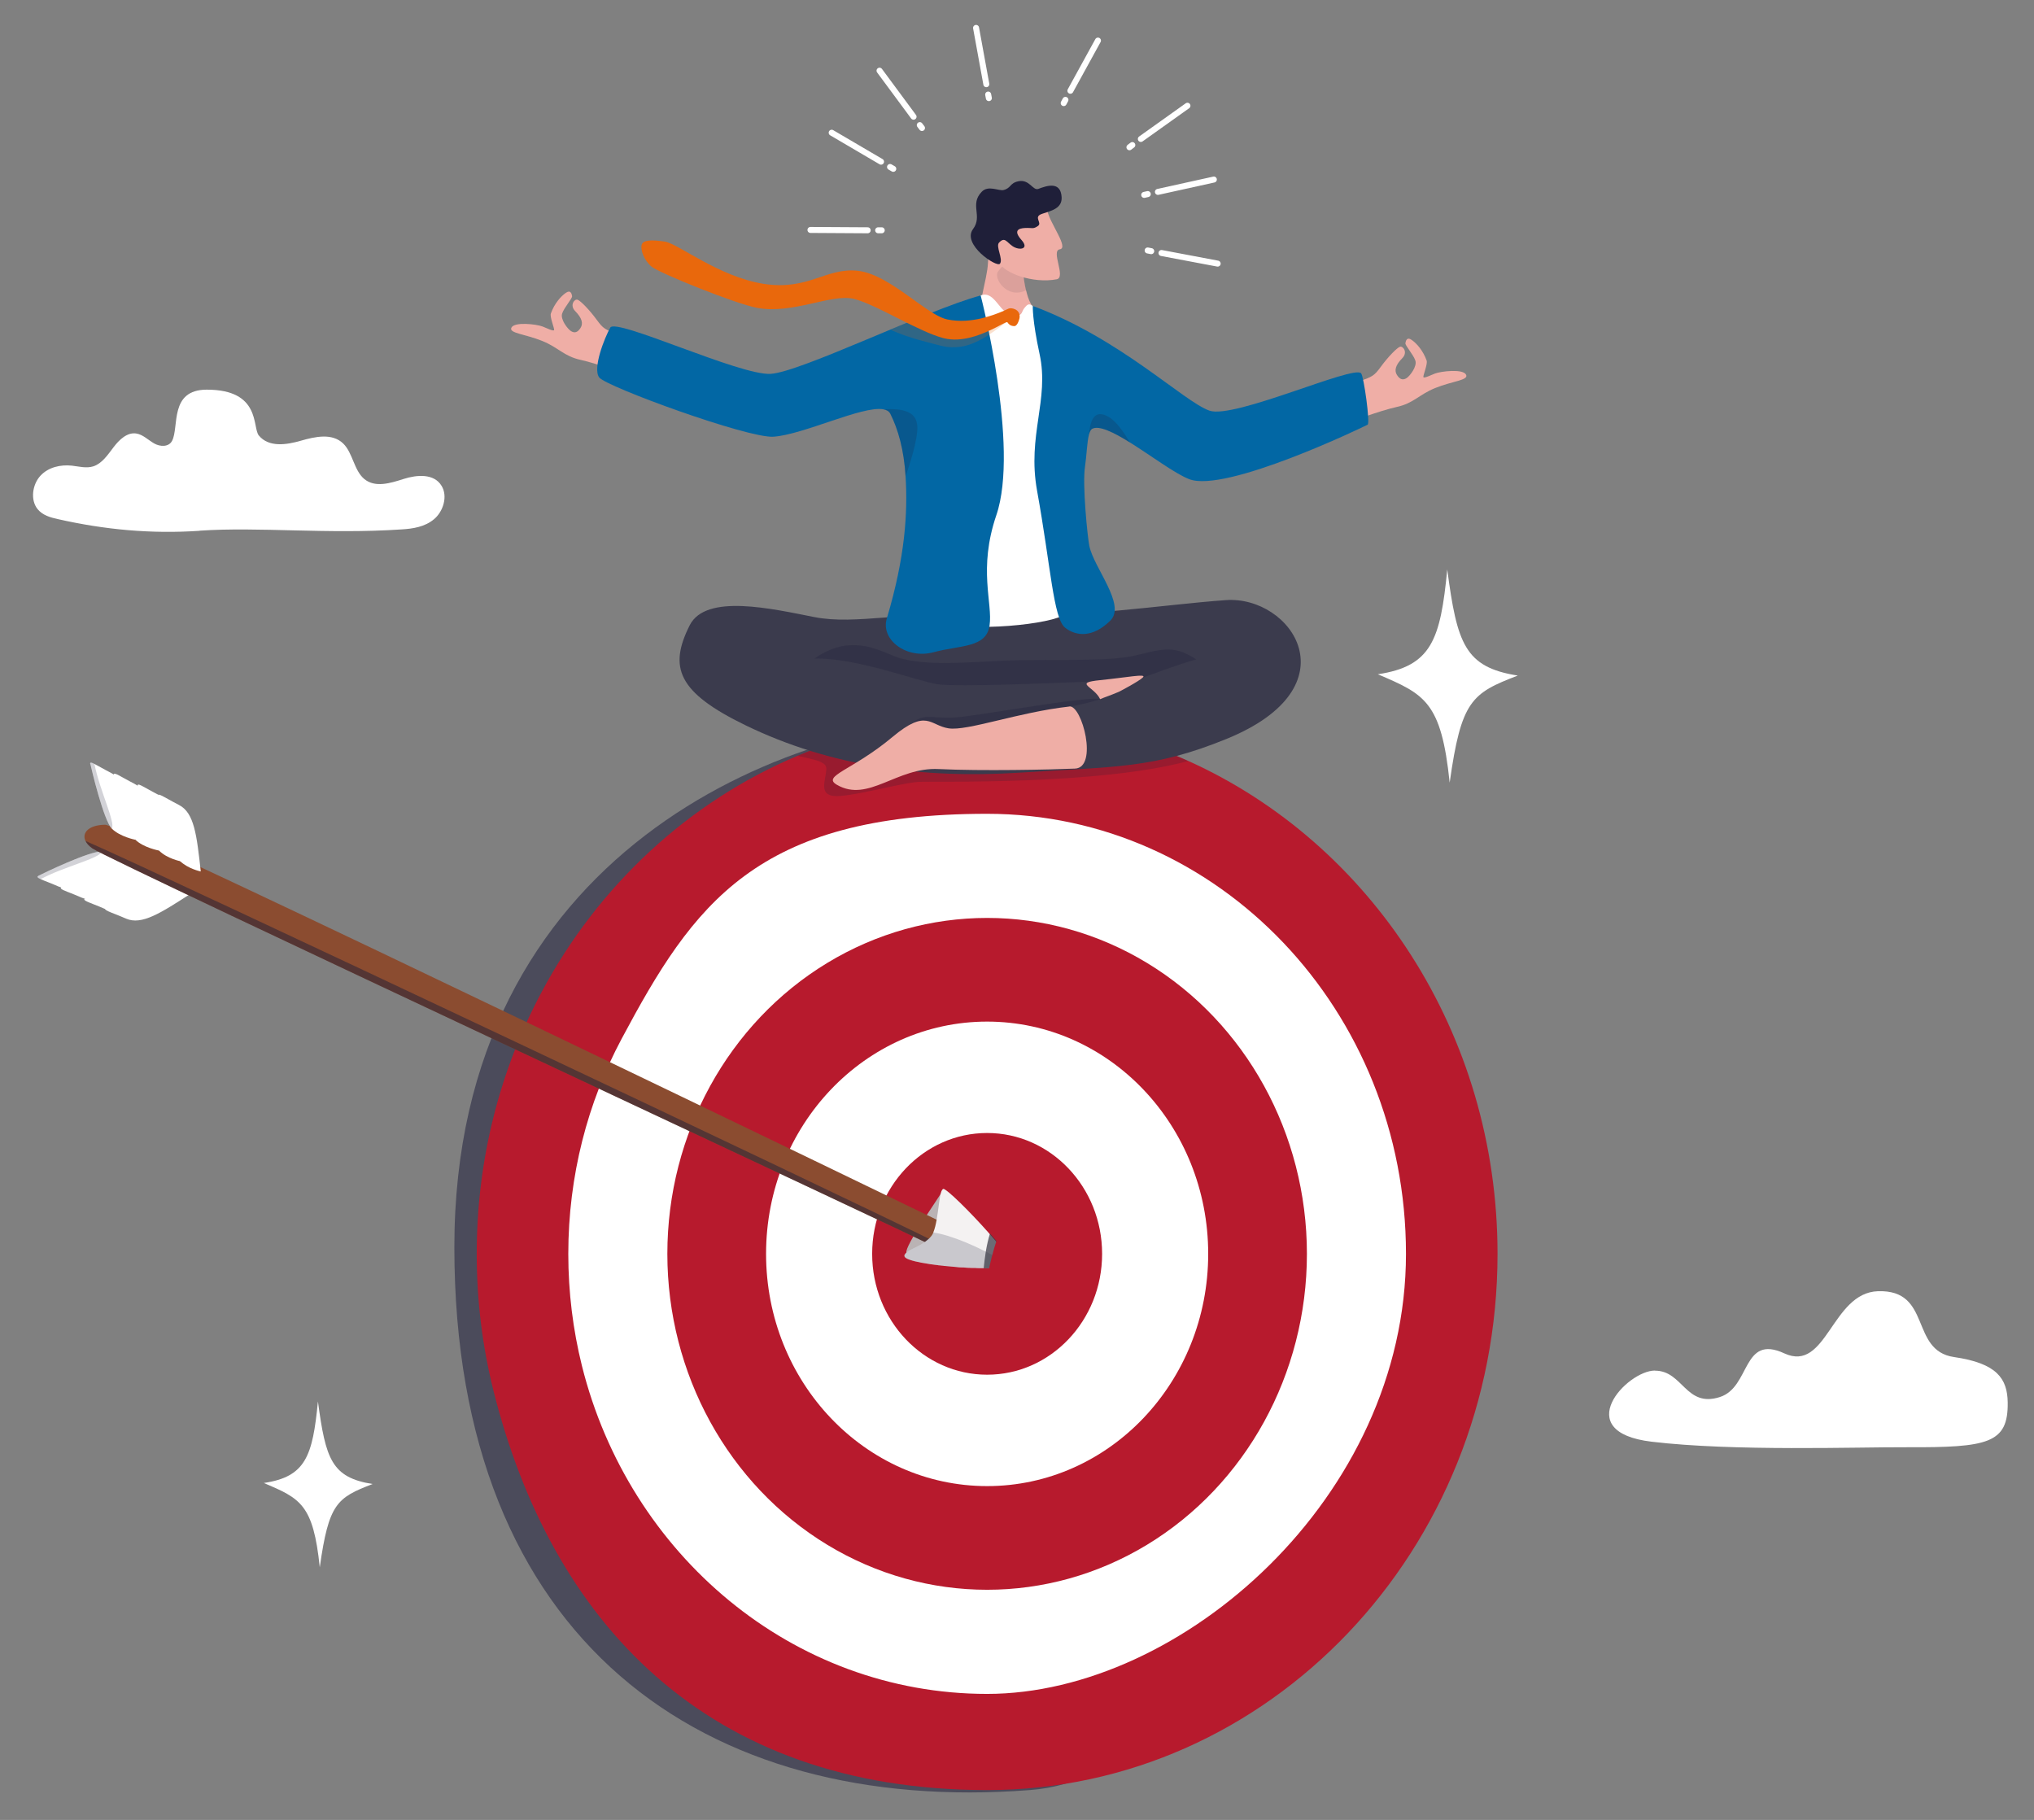 <?xml version="1.0" encoding="UTF-8"?>
<svg id="Layer_1" xmlns="http://www.w3.org/2000/svg" version="1.1" viewBox="0 0 1763.8 1578.2">
  <rect x="0" y="0" width="1763.8" height="1578.2" fill="#808080" stroke="none"/>
  <!-- Generator: Adobe Illustrator 29.1.0, SVG Export Plug-In . SVG Version: 2.1.0 Build 142)  -->
  <defs>
    <style>
      .st0 {
        fill: #4b4b5b;
      }

      .st1, .st2, .st3, .st4, .st5, .st6 {
        isolation: isolate;
      }

      .st1, .st2, .st3, .st4, .st7, .st8 {
        fill: #1f1f39;
      }

      .st1, .st6 {
        opacity: .2;
      }

      .st2 {
        opacity: .5;
      }

      .st3 {
        opacity: .1;
      }

      .st4 {
        opacity: .3;
      }

      .st9 {
        fill: #b71a2d;
      }

      .st10 {
        fill: #efaea6;
      }

      .st5 {
        fill: #32323f;
        opacity: .7;
      }

      .st7 {
        fill-opacity: 0;
      }

      .st11 {
        fill: #bab3b4;
      }

      .st6, .st12 {
        fill: #e9680c;
      }

      .st13 {
        fill: #fff;
      }

      .st14 {
        fill: none;
        stroke: #fff;
        stroke-linecap: round;
        stroke-linejoin: round;
        stroke-width: 5.2px;
      }

      .st15 {
        fill: #3b3b4d;
      }

      .st16 {
        fill: #0267a4;
      }

      .st17 {
        fill: #f4f2f2;
      }

      .st18 {
        fill: #8b4c30;
      }
    </style>
  </defs>
  <g>
    <path class="st0" d="M856,622.3c-175.1,2-462,117.5-462,459.2s216.7,492.6,499,470.8c325.5-25.2-37-930-37-930h0Z"/>
    <g>
      <path class="st9" d="M1298.6,1087.3c0,256.8-198.2,465-442.6,465s-378.4-147.2-428.2-346.8c-9.4-37.7-14.4-77.3-14.4-118.2,0-82.5,20.4-159.9,56.3-227.1h0c49.2-92.3,127.6-165.1,221.9-204.8,50.8-21.4,106.3-33.1,164.4-33.1s121,13.4,174.5,37.6c157.7,71.1,268.1,235.7,268.1,427.4h0Z"/>
      <path class="st13" d="M492.8,1087.3c0,33.5,4.1,66,11.8,97,40.8,163.8,182.7,284.6,351.4,284.6s363.2-170.8,363.2-381.6-162.6-381.6-363.2-381.6-254.9,78.7-317,195.2h0c-29.4,55.1-46.2,118.7-46.2,186.4h0Z"/>
      <ellipse class="st9" cx="856" cy="1087.3" rx="277.3" ry="291.3"/>
      <ellipse class="st13" cx="856" cy="1087.3" rx="191.7" ry="201.4"/>
      <ellipse class="st9" cx="856" cy="1087.3" rx="99.7" ry="104.8"/>
    </g>
  </g>
  <g>
    <g>
      <path class="st11" d="M818.5,1031c-8.4,13.4-33.9,49.7-32.5,55.2s37.7-9.7,38.6-19.6-6.1-35.6-6.1-35.6Z"/>
      <g>
        <g>
          <path class="st13" d="M91.9,787.4c3.4-1.8,45.1-22,55.1-21,10,1.1,18.8,8.3,18.8,8.3-26.5,17.1-42.9,27.8-56.5,21.9-7-3.1-12.3-4.9-15.3-6.3-2.8-1.3-3.6-2-2-2.9h0Z"/>
          <path class="st7" d="M91.9,787.4c3.4-1.8,45.1-22,55.1-21-2,6-37,29.4-53.1,23.9-2.8-1.3-3.6-2-2-2.9h0Z"/>
        </g>
        <g>
          <path class="st13" d="M73.9,779.1c3.4-1.8,45.1-22,55.1-21,10,1.1,19,8.7,19,8.7-26.5,17.1-43.2,27.4-56.8,21.5-7-3.1-12.3-4.9-15.3-6.3-2.8-1.3-3.6-2-2-2.9Z"/>
          <path class="st7" d="M73.9,779.1c3.4-1.8,45.1-22,55.1-21-2,6-21,21.7-53.1,23.9-2.8-1.3-3.6-2-2-2.9Z"/>
        </g>
        <g>
          <path class="st13" d="M53.5,769.2c1.7-.9,7.4-.2,21-7.2,0,0,.2,0,.3-.2,13.9-7.2,28.7-14.1,33.8-13.6,10,1.1,20.4,10,20.4,10-26.5,17.1-44.6,26.1-58.2,20.2-7-3.1-12.3-4.9-15.3-6.3-.3,0-.6-.3-.9-.4h0c-2-1-2.5-1.7-1.1-2.5Z"/>
          <path class="st7" d="M53.5,769.2c1.7-.9,7.4-.2,21-7.2,0,0,.2,0,.3-.2,14.3-7.1,29.3-13.9,34.3-13.3-2,6-28.5,21.1-53.1,23.9-.5-.2-1-.4-1.5-.6h0c-2-1-2.5-1.7-1.1-2.5h0Z"/>
        </g>
        <g>
          <path class="st13" d="M33.2,759.5c3.4-1.8,45.1-22,55.1-21,10,1.1,20.3,9.7,20.3,9.7-26.5,17.1-44.4,26.4-58,20.5-7-3.1-12.3-4.9-15.3-6.3-2.8-1.3-3.6-2-2-2.9h0Z"/>
          <path class="st1" d="M33.2,759.5c3.4-1.8,45.1-22,55.1-21-2,6-33,13-53.1,23.9-2.8-1.3-3.6-2-2-2.9Z"/>
        </g>
      </g>
      <path class="st18" d="M74.2,729.2c.9,2.1,2.8,4.3,5.9,6.5,14.8,10.5,729,343.5,731,345.8.3.3.9.3,1.8,0,1-.4,2.2-1,3.4-2,5.2-3.9,11.3-12.2,3.1-18.1-.7-.5-1.5-1-2.4-1.4,0,0-712.2-344.8-725.6-344.8s-20.8,6.3-17.3,14.1h0Z"/>
      <g>
        <g>
          <path class="st13" d="M137.2,690.5c.8,3.8,11.5,48.9,18.6,55.9,7.2,7.1,18.3,9.3,18.3,9.3-3.5-31.4-5.6-50.8-18.8-57.6-6.8-3.5-11.6-6.4-14.6-7.9-2.8-1.4-3.9-1.5-3.5.3Z"/>
          <path class="st7" d="M137.2,690.5c.8,3.8,11.5,48.9,18.6,55.9,3.3-5.4-.6-47.2-15.1-56.2-2.8-1.4-3.9-1.5-3.5.3Z"/>
        </g>
        <g>
          <path class="st13" d="M119.4,681.8c.8,3.8,11.5,48.9,18.6,55.9,7.2,7.1,18.8,9.2,18.8,9.2-3.5-31.4-6.1-50.8-19.3-57.6-6.8-3.5-11.6-6.4-14.6-7.9-2.8-1.4-3.9-1.5-3.5.3h0Z"/>
          <path class="st7" d="M119.4,681.8c.8,3.8,11.5,48.9,18.6,55.9,3.3-5.4,3.5-30-15.1-56.2-2.8-1.4-3.9-1.5-3.5.3Z"/>
        </g>
        <g>
          <path class="st13" d="M98.7,672.3c.4,1.8,4.6,5.9,7.7,20.8v.3c3.2,15.3,7.3,31.2,10.9,34.7,7.2,7.1,20.7,9.5,20.7,9.5-3.5-31.4-8-51-21.2-57.8-6.8-3.5-11.6-6.4-14.6-7.9-.3-.2-.6-.3-.9-.4h0c-2.1-.9-2.9-.9-2.6.7h0Z"/>
          <path class="st7" d="M98.7,672.3c.4,1.8,4.6,5.9,7.7,20.8v.3c3.5,15.6,7.8,31.5,11.4,35,3.3-5.4-1.7-35.4-15.1-56.2-.5-.3-1-.5-1.5-.8h0c-2.1-.9-2.9-.9-2.6.7v.2Z"/>
        </g>
        <g>
          <path class="st13" d="M78.4,662.7c.8,3.8,11.5,48.9,18.6,55.9,7.2,7.1,20.3,9.6,20.3,9.6-3.5-31.4-7.7-51.1-20.9-57.9-6.8-3.5-11.6-6.4-14.6-7.9-2.8-1.4-3.9-1.5-3.5.3h.1Z"/>
          <path class="st1" d="M78.4,662.7c.8,3.8,11.5,48.9,18.6,55.9,3.3-5.4-10.8-33.7-15.1-56.2-2.8-1.4-3.9-1.5-3.5.3Z"/>
        </g>
      </g>
      <path class="st2" d="M74.2,729.2c.9,2.1,2.8,4.3,5.9,6.5,14.8,10.5,729,343.5,731,345.8.6.7,2.8-.2,5.2-2-84-41.9-676-321.5-742.2-350.3h.1Z"/>
      <path class="st17" d="M877.9,1097.7s0,.2-.2.2c0,0-.2,0-.3.2-.2,0-.5.3-.8.4-.2,0-.3,0-.5.2-.2,0-.4,0-.6.2-.4,0-.8.2-1.3.3-.2,0-.5,0-.8,0-.4,0-.8,0-1.3.2h-1.3c-1.6.2-3.5.3-5.5.3h-16c-1.3,0-2.5,0-3.9-.2-1,0-2.1,0-3.2,0-2.2,0-4.4-.2-6.7-.4h-1.4c-1.6,0-3.3-.2-4.9-.4-3.3-.3-6.5-.6-9.7-.9-.5,0-1.1,0-1.6-.2-.9,0-1.9-.2-2.8-.3-.6,0-1.2,0-1.9-.2-4.6-.5-8.9-1.2-12.7-1.9-.4,0-.8-.2-1.3-.2-4.1-.8-7.6-1.6-10.1-2.5-.6-.2-1.1-.4-1.6-.6-.7-.3-1.4-.6-1.9-1-.3-.2-.6-.4-.8-.7-.3-.3-.5-.7-.5-1v-.6c0-.2,0-.3.2-.5,0-.2.2-.3.3-.5,0,0,.2-.3.3-.4h0c0-.2.3-.4.4-.5l.3-.3h0c.2,0,.3-.3.5-.4.2-.2.5-.4.8-.6.2-.2.5-.3.8-.5h0c.5-.4,1-.7,1.6-1h0c.6-.3,1.1-.6,1.8-.9,1.6-.8,3.3-1.6,5.1-2.6.3-.2.7-.4,1.1-.6,1.5-.8,2.9-1.7,4.3-2.6.3-.2.6-.4.9-.7.9-.7,1.8-1.4,2.7-2.2.6-.5,1.1-1.1,1.6-1.7.2-.2.4-.5.6-.7s.2-.3.3-.4c.2-.2.3-.4.4-.6.2-.2.3-.5.4-.7s.2-.4.3-.6c.2-.3.3-.5.4-.8,0,0,0-.2,0-.3,1.2-3,2.1-6.7,2.8-10.7,1.6-8.8,2.3-18.8,3.8-23.7h0c.5-1.7,1.2-2.8,1.9-3.1,2.4-.8,23.5,20,39.9,38.6,4,4.5,7.6,8.9,10.7,12.8,6.1,7.7,9.8,13.7,8.7,15.2h.6Z"/>
      <path class="st1" d="M877.7,1097.9s-.2,0-.3.2c-.2,0-.5.3-.8.4-.2,0-.3,0-.5.2-.2,0-.4,0-.6.2-.4,0-.8.2-1.3.3-.2,0-.5,0-.8,0-.4,0-.8,0-1.3.2h-1.3c-1.6.2-3.5.3-5.5.3h-16c-1.3,0-2.5,0-3.9-.2-1,0-2.1,0-3.2,0-2.2,0-4.4-.2-6.7-.4h-1.4c-1.6,0-3.3-.2-4.9-.4-3.3-.3-6.5-.6-9.7-.9-.5,0-1.1,0-1.6-.2-.9,0-1.9-.2-2.8-.3-.6,0-1.2,0-1.9-.2-4.6-.6-8.9-1.2-12.7-1.9-.4,0-.8-.2-1.3-.2-4.1-.8-7.6-1.6-10.1-2.5-.6-.2-1.1-.4-1.6-.6-.7-.3-1.4-.6-1.9-1-.3-.2-.6-.4-.8-.7-.3-.3-.5-.7-.5-1v-.6c0-.2,0-.3.2-.5,0-.2.2-.3.3-.5,0,0,.2-.3.3-.4h0c0-.2.3-.4.4-.5l.3-.3q0,0,0,0c.2,0,.3-.3.5-.4.2-.2.5-.4.8-.6.2-.2.5-.3.8-.5h0c.5-.4,1-.7,1.6-1h0c.6-.3,1.1-.6,1.8-.9,1.6-.8,3.3-1.6,5.1-2.6.4-.2.7-.4,1.1-.6,1.5-.8,2.9-1.7,4.3-2.6.3-.2.6-.4.9-.7.9-.7,1.8-1.4,2.7-2.2.6-.5,1.1-1.1,1.6-1.7.2-.2.4-.5.6-.7s.2-.3.3-.4c.2-.2.3-.4.4-.6.2-.2.3-.5.4-.7s.2-.4.3-.6c.2-.3.3-.5.4-.8,3.5.5,7.5,1.4,12.1,2.8.2,0,.5,0,.7.2,9.1,2.8,20.2,7.3,32.1,13.3h0c4,2,8.1,4.2,12.3,6.6,3.5,2,7,4.1,10.6,6.3h.5Z"/>
    </g>
    <path class="st5" d="M869.2,1082.4l-3.8,17.4h-12.4c.4-4,1-9.3,1.9-14.8h0c.9-5.3,2.1-10.7,3.6-15.4,4,4.5,7.6,8.9,10.7,12.8Z"/>
    <path class="st9" d="M868.3,1063.8c-19.6,53.3-11.7,72.5-11.7,72.5l38-23.9-3.6-36.7-22.8-11.9h0Z"/>
  </g>
  <path class="st10" d="M537.5,290.4c-13-4.6-14.2-5.1-20.2-13.3s-13.8-16.3-16.5-17.2c-2.7-.9-7,4.9-2,9.9,5.9,6,7.1,10.7,4.6,14.6s-5.1,4.7-8.3,2.7c-2.9-1.8-9.4-10.3-7.6-15.3,1.8-5.3,8.9-13,8.6-15s-1.3-5.8-5.5-2.8c-4.3,3-9.8,9.2-12.9,17.8-1.1,3,3.2,13,2.8,14.4-.4,1.4-7.2-2-10.1-3.1-4.9-1.9-24.6-4.4-27,1.2-2,4.7,11.8,5.3,26.9,11.4,13.9,5.6,18.6,13.2,33.3,16.4s42.8,13.8,42.8,13.8l6.6-29.9-15.5-5.5h0Z"/>
  <path class="st1" d="M1030.5,659.9c-77.4,21.1-219.9,17.5-233.5,18.1-9.8.4-32.8,6.2-51.2,9.7-9.5,1.8-17.7,3-22.4,2.6-13.6-1.2-7.4-13.6-6.8-23.5.4-6.4-10.7-8.1-25.1-11.4,50.8-21.4,106.3-33.1,164.4-33.1s121,13.4,174.5,37.6h0Z"/>
  <path class="st10" d="M1177.3,331.2c13-4.6,14.2-5.1,20.2-13.3s13.8-16.3,16.5-17.2,7,4.9,2,9.9c-5.9,6-7.1,10.7-4.6,14.6s5.1,4.7,8.3,2.7c2.9-1.8,9.4-10.3,7.6-15.3-1.8-5.3-8.9-13-8.6-15s1.3-5.8,5.5-2.8c4.3,3,9.8,9.2,12.9,17.8,1.1,3-3.2,13-2.8,14.4s7.2-2,10.1-3.1c4.9-1.9,24.6-4.4,27,1.2,2,4.7-11.8,5.3-26.9,11.4-13.9,5.6-18.6,13.2-33.3,16.4s-42.8,13.8-42.8,13.8l-6.6-29.9,15.5-5.5h0Z"/>
  <path class="st13" d="M993.9,592c30.1-3.6,34.3-14,39.9-46.1,3.9,30.5,8.9,42,39.4,45.5-26.7,8.7-36,11.8-40.8,47-6.6-35.7-12.4-38.8-38.6-46.5h0Z"/>
  <g>
    <path class="st15" d="M865.2,533.1c-82.2-3.7-122.4,9.2-159.1,2s-94-20.6-108,7.1c-18.4,36.5-10.6,58.1,48.5,86.8,73.8,35.8,153.8,46.4,237.9,41s115.8-3.5,179-29.2c111.3-45.3,56.4-124.5-.5-120.4-54.7,3.9-127.2,15.9-197.9,12.7h0Z"/>
    <path class="st4" d="M954.4,606.2c-20.6,6.5-28.8,6.7-45,9.1-87.5,28.8-131.1,23.7-119.2,12.5s19.1-2.8,46.5-6.5c32.1-4.3,110.4-18.1,117.7-15h0Z"/>
    <path class="st10" d="M927.2,612.7c-44.1,4.9-88.3,21.4-104.6,18.9-16.4-2.5-18.8-17.5-48.7,7.5-34.8,29.1-61.7,33.7-48.1,41.5,27.3,15.7,51.8-15.6,88.2-13.7,36.5,1.8,98,.5,118.2-.4,20.2-.8,6.2-55.1-4.9-53.9h0Z"/>
    <path class="st4" d="M939.9,591.3c-18.9.7-109.8,4.7-127.3,2s-70.7-23.2-106.5-22.2c33.7-23.5,59-5,74-.5,23.2,6.9,57.2,3.8,92.5,2.2,32.9-1.5,87.6,1.5,112.4-4.5,24.7-6,33.3-8.8,52.4,3.5-15.8,4.3-46.2,15.8-46.2,15.8l-51.2,3.9v-.2Z"/>
    <path class="st10" d="M970.5,599.8c-8.2,3.5-12.4,4.7-16.5,6.5-5.3-11.2-23.6-14.1,0-16.5s40.6-5.9,37.1-2.4-20.6,12.4-20.6,12.4Z"/>
  </g>
  <path class="st10" d="M889.8,251.8c1,4.3,2.3,8.4,4,11.4,3.4,5.9,3.3,15.4,11.5,24,6.1,6.4-25,3.1-25,3.1l-32-3.8c-2.4-13.9,8.1-45.5,8.4-58.4.3-14.1,15.4-29.3,15.4-29.3l14.4,26.6.3.6-.3,2.5s.7,12.5,3.2,23.3h0Z"/>
  <path class="st3" d="M886.9,225.9l-.3,2.5s.7,12.5,3.2,23.3c-16.4,8.1-28.3-10.2-24.5-16,2.5-3.8,12.3-13.3,12.3-13.3l9,2.9.3.6Z"/>
  <path class="st13" d="M850.4,256.2c13-4.9,16.2,17.6,29.7,17.5,7.1,0,5.3-3.1,8.3-6.7,1.9-2.2,3.6-4.7,7.2-1.6,72.2,63.8,19.3,251.9,28.8,263.4,7.8,9.4-62.6,18.8-98.5,13.1-49.2-7.8-15.5-48-15-58.4s-3.5-190.4-3.5-190.4c0,0,23.3-15.4,43-36.9h0Z"/>
  <path class="st16" d="M1186.1,368.2c-4.3,2.3-123.5,59.6-154.9,47.3-12.4-4.8-33.2-20.5-51.5-31.9-14.1-8.8-26.7-15-32.7-11.7-1.2.7-2,2.5-2.7,5-1.7,6.6-2,18.1-3.4,27.5-2.5,15.7,2.2,61.5,3.7,68.9,3.8,19,32.1,51.1,18.3,64.8-15.3,15.2-29.8,13.7-39.3,6.2-10.2-8.1-12.4-53.1-24.3-118.8-8.7-48.2,10.8-78.7,2.2-118.4-6.5-30-5.9-41.8-5.9-41.8,76.2,28.3,130.5,82.8,153.2,90.8,21.3,7.5,125.1-39.8,131.5-32.4,2.4,2.8,7.9,43.3,5.7,44.4h.1Z"/>
  <g>
    <path class="st10" d="M908.3,183.1c2.7,11.5,18.7,31.9,10.7,33.1s5.7,24.4-2.7,26c-20.4,3.9-45.8-5.3-49.9-14.7-4.1-9.4-6.7-37.1-6.7-37.1l48.6-7.3Z"/>
    <path class="st8" d="M888.8,197.7c6.6-.3,7,1.2,11.2-1.7,4.2-2.9-4.5-7.9,3.7-10.6s17.4-4.7,16.9-14.4c-.8-14.1-12.8-10-20.2-7.2-4.8,1.8-7.6-8.6-17.3-6.6-7.7,1.6-6.1,5.9-12.9,7.6-4.1,1-13.2-4.5-18.9,1.5-10.7,11.1,1,20.9-7.5,32.3-10,13.3,20.6,33.6,23.3,30.1,3.1-4-4-15.1-.7-18.4,5-5.1,6.3-.5,11.7,3.2,5.7,3.9,14.9,2.7,7.7-5.4-7.2-8.1-2.8-10.1,3.1-10.4h0Z"/>
  </g>
  <path class="st16" d="M858.1,542.5c-2.9,19.5-25.3,16.8-48.6,23.1-23.3,6.3-46.1-10.8-40.5-29.3,16-53.3,18.2-92,16.3-122.9-1.4-23.4-6.5-41.2-13.3-54.7-1.1-2.1-3.2-3.3-6.1-3.8-18.4-3.1-69.1,22-95.2,23.8-22.1,1.5-145.2-43.4-151.1-51.4-5.9-7.9,4.7-34.5,9.6-43.2s112.5,41.7,139,40.1c26.2-1.5,135.6-55.4,182.2-68,0,0,33.9,131,13.6,190.5-16,47-3,76.2-5.9,95.8h0Z"/>
  <g>
    <path class="st6" d="M874.3,278.7c0-.2-.7,0-1.6.7-4.3,2.9-16.1,13.1-29.3,18.4-3.5,1.4-7.1,2.5-10.7,2.9-5.1.7-10.4.6-15.5-.6h0c-.3,0-.7-.2-1-.3h-.3c-8.3-2.3-27.2-6.3-43.1-13.6,1.6-2.3,15.4-6.3,17-8.3-2.6-1.3-14.5-3.7-17.1-5s-2.8-1.4-4.3-2.1c3-2.5,5.8-4.9,8.4-7,1.4.7,2.7,1.5,4.1,2.2,2.1,1.1,4.2,2.2,6.3,3.3,13.8,7.1,27.7,13.4,32.3,14.4,3.6.7,7.2,1.1,10.8,1.2h2.6c1.7,0,3.4,0,5.1-.3,3.8-.3,7.5-1,11-1.8,7.1-1.6,13.5-4,19-6.3,4.2-1.8,6.1-5.9,10-4.8,5.3,1.5-2.5,8.5-3.8,6.9h0Z"/>
    <path class="st12" d="M879.3,282.8c-3.4-.2-4.6-1.8-5.8-3.4,0,0-.4,0-.7,0-2.9.9-13.7,7.8-26.8,12-6.7,2.1-14,3.5-21.3,2.9-2.3-.2-4.5-.5-6.7-1.1-10.5-2.8-24-9.5-37.4-16.2s-5.2-2.7-7.8-4c-1.4-.7-2.8-1.4-4.3-2.1-10.8-5.4-20.9-10-28.4-11.8-19.3-4.5-52.9,13.6-83.4,7.9-18.7-3.4-84.9-30.2-91.6-35.7-6.7-5.6-9.8-14.5-8.7-18.9s8.5-4.6,20.1-2.9c11.5,1.7,46.4,30.3,85.4,36.6,39,6.2,54.2-14.2,81.8-11.3,15.2,1.6,31.8,13.1,46.7,23.8,1.9,1.4,3.9,2.8,5.7,4.1,9.8,7,18.6,12.9,25.3,14.3,5.4,1.1,10.8,1.4,16,1.1,5-.3,9.8-1.1,14.3-2.2,6.7-1.6,12.9-3.9,18.2-6.1,4.2-1.8,5-3.2,9-2.1,5.3,1.5,5.7,6,5.1,8.5s-2.2,6.8-4.6,6.6h0Z"/>
  </g>
  <path class="st1" d="M785.3,413.4c-1.4-23.4-6.5-41.2-13.3-54.7-1.1-2.1-3.2-3.3-6.1-3.8,18-.9,29.2,2.1,29.6,15.5.3,11.1-6.9,33.4-10.3,43h.1Z"/>
  <path class="st1" d="M979.6,383.6c-14.1-8.8-26.7-15-32.7-11.7-1.2.7-2,2.5-2.7,5h0c1.1-9.2,3.1-22.8,16.3-15.9,7.2,3.7,14.2,14,19.2,22.6h0Z"/>
  <g>
    <g>
      <line class="st14" x1="1007.2" y1="219.4" x2="1055.9" y2="228.6"/>
      <line class="st14" x1="995.2" y1="217.2" x2="998.3" y2="217.8"/>
    </g>
    <g>
      <line class="st14" x1="1004.1" y1="166.4" x2="1052.6" y2="155.7"/>
      <line class="st14" x1="992.2" y1="169" x2="995.3" y2="168.3"/>
    </g>
    <g>
      <line class="st14" x1="989.3" y1="120.5" x2="1029.7" y2="91.7"/>
      <line class="st14" x1="979.4" y1="127.7" x2="981.9" y2="125.8"/>
    </g>
    <g>
      <line class="st14" x1="928.2" y1="78.7" x2="952.1" y2="35.2"/>
      <line class="st14" x1="922.4" y1="89.4" x2="923.9" y2="86.6"/>
    </g>
    <g>
      <line class="st14" x1="855.3" y1="73" x2="846.4" y2="24.2"/>
      <line class="st14" x1="857.5" y1="85.1" x2="856.9" y2="82"/>
    </g>
    <g>
      <line class="st14" x1="752.4" y1="199.7" x2="702.8" y2="199.4"/>
      <line class="st14" x1="764.6" y1="199.7" x2="761.5" y2="199.7"/>
    </g>
    <g>
      <line class="st14" x1="764" y1="140.2" x2="721.2" y2="115.1"/>
      <line class="st14" x1="774.6" y1="146.4" x2="771.8" y2="144.8"/>
    </g>
    <g>
      <line class="st14" x1="792.2" y1="101.2" x2="762.7" y2="61.3"/>
      <line class="st14" x1="799.5" y1="111" x2="797.6" y2="108.5"/>
    </g>
  </g>
  <path class="st13" d="M1316,585.8c-45.9-7.2-52.5-27.9-61-92-5.9,60.8-13.5,83.9-60.2,90.9,40.7,17.4,55,23.6,62.3,94,10-71.2,19-77.5,58.9-92.8h0Z"/>
  <path class="st13" d="M323.2,1286.9c-35.7-5.6-40.8-21.7-47.5-71.6-4.6,47.3-10.5,65.3-46.9,70.7,31.7,13.5,42.8,18.4,48.5,73.1,7.8-55.4,14.8-60.3,45.8-72.2h.1Z"/>
  <path class="st13" d="M1435.1,1188.5c-24.3,0-74.2,53.2-2.9,61.7s178.1,4.6,221.3,4.8c70.5.3,88-3.3,87.5-38.9-.3-20.6-9.3-33.9-46.5-39.3-38.7-5.6-18.9-58.7-66.1-57.1-40.2,1.4-44.3,70.9-81.1,53.9s-29.1,29.4-56,37.9c-29.6,9.4-31.9-22.9-56.1-22.9h0Z"/>
  <path class="st13" d="M173,460.3c-41.9,2.8-82-.9-123.1-10.2-6.3-1.4-13-3.3-17.3-8.6-6.5-8-4.5-21.5,2.5-29s17.5-9.7,27.2-8.7c6.2.7,12.6,2.5,18.6.6,7.5-2.4,12.5-9.9,17.5-16.5s11.8-13.1,19.6-12c5.8.8,10.4,5.6,15.6,8.6,5.2,3,12.7,3.3,15.6-2.2,6.3-11.9-2.6-44.4,30.1-44.4,47.1,0,39.4,32.7,45.1,39.7,8.6,10.5,23.9,8.2,36.4,4.6,12.5-3.6,27.3-6.9,36.9,2.5,8.3,8.2,9.2,23.1,18.1,30.6,9.4,7.9,22.8,3.7,34.3,0,11.4-3.6,26.2-4.9,32.8,6,5.6,9.1,1.4,22.3-6.5,28.9-7.9,6.7-18.3,8.3-28.3,8.9-64.6,4.3-123.2-2.4-175,1.1h0Z"/>
</svg>